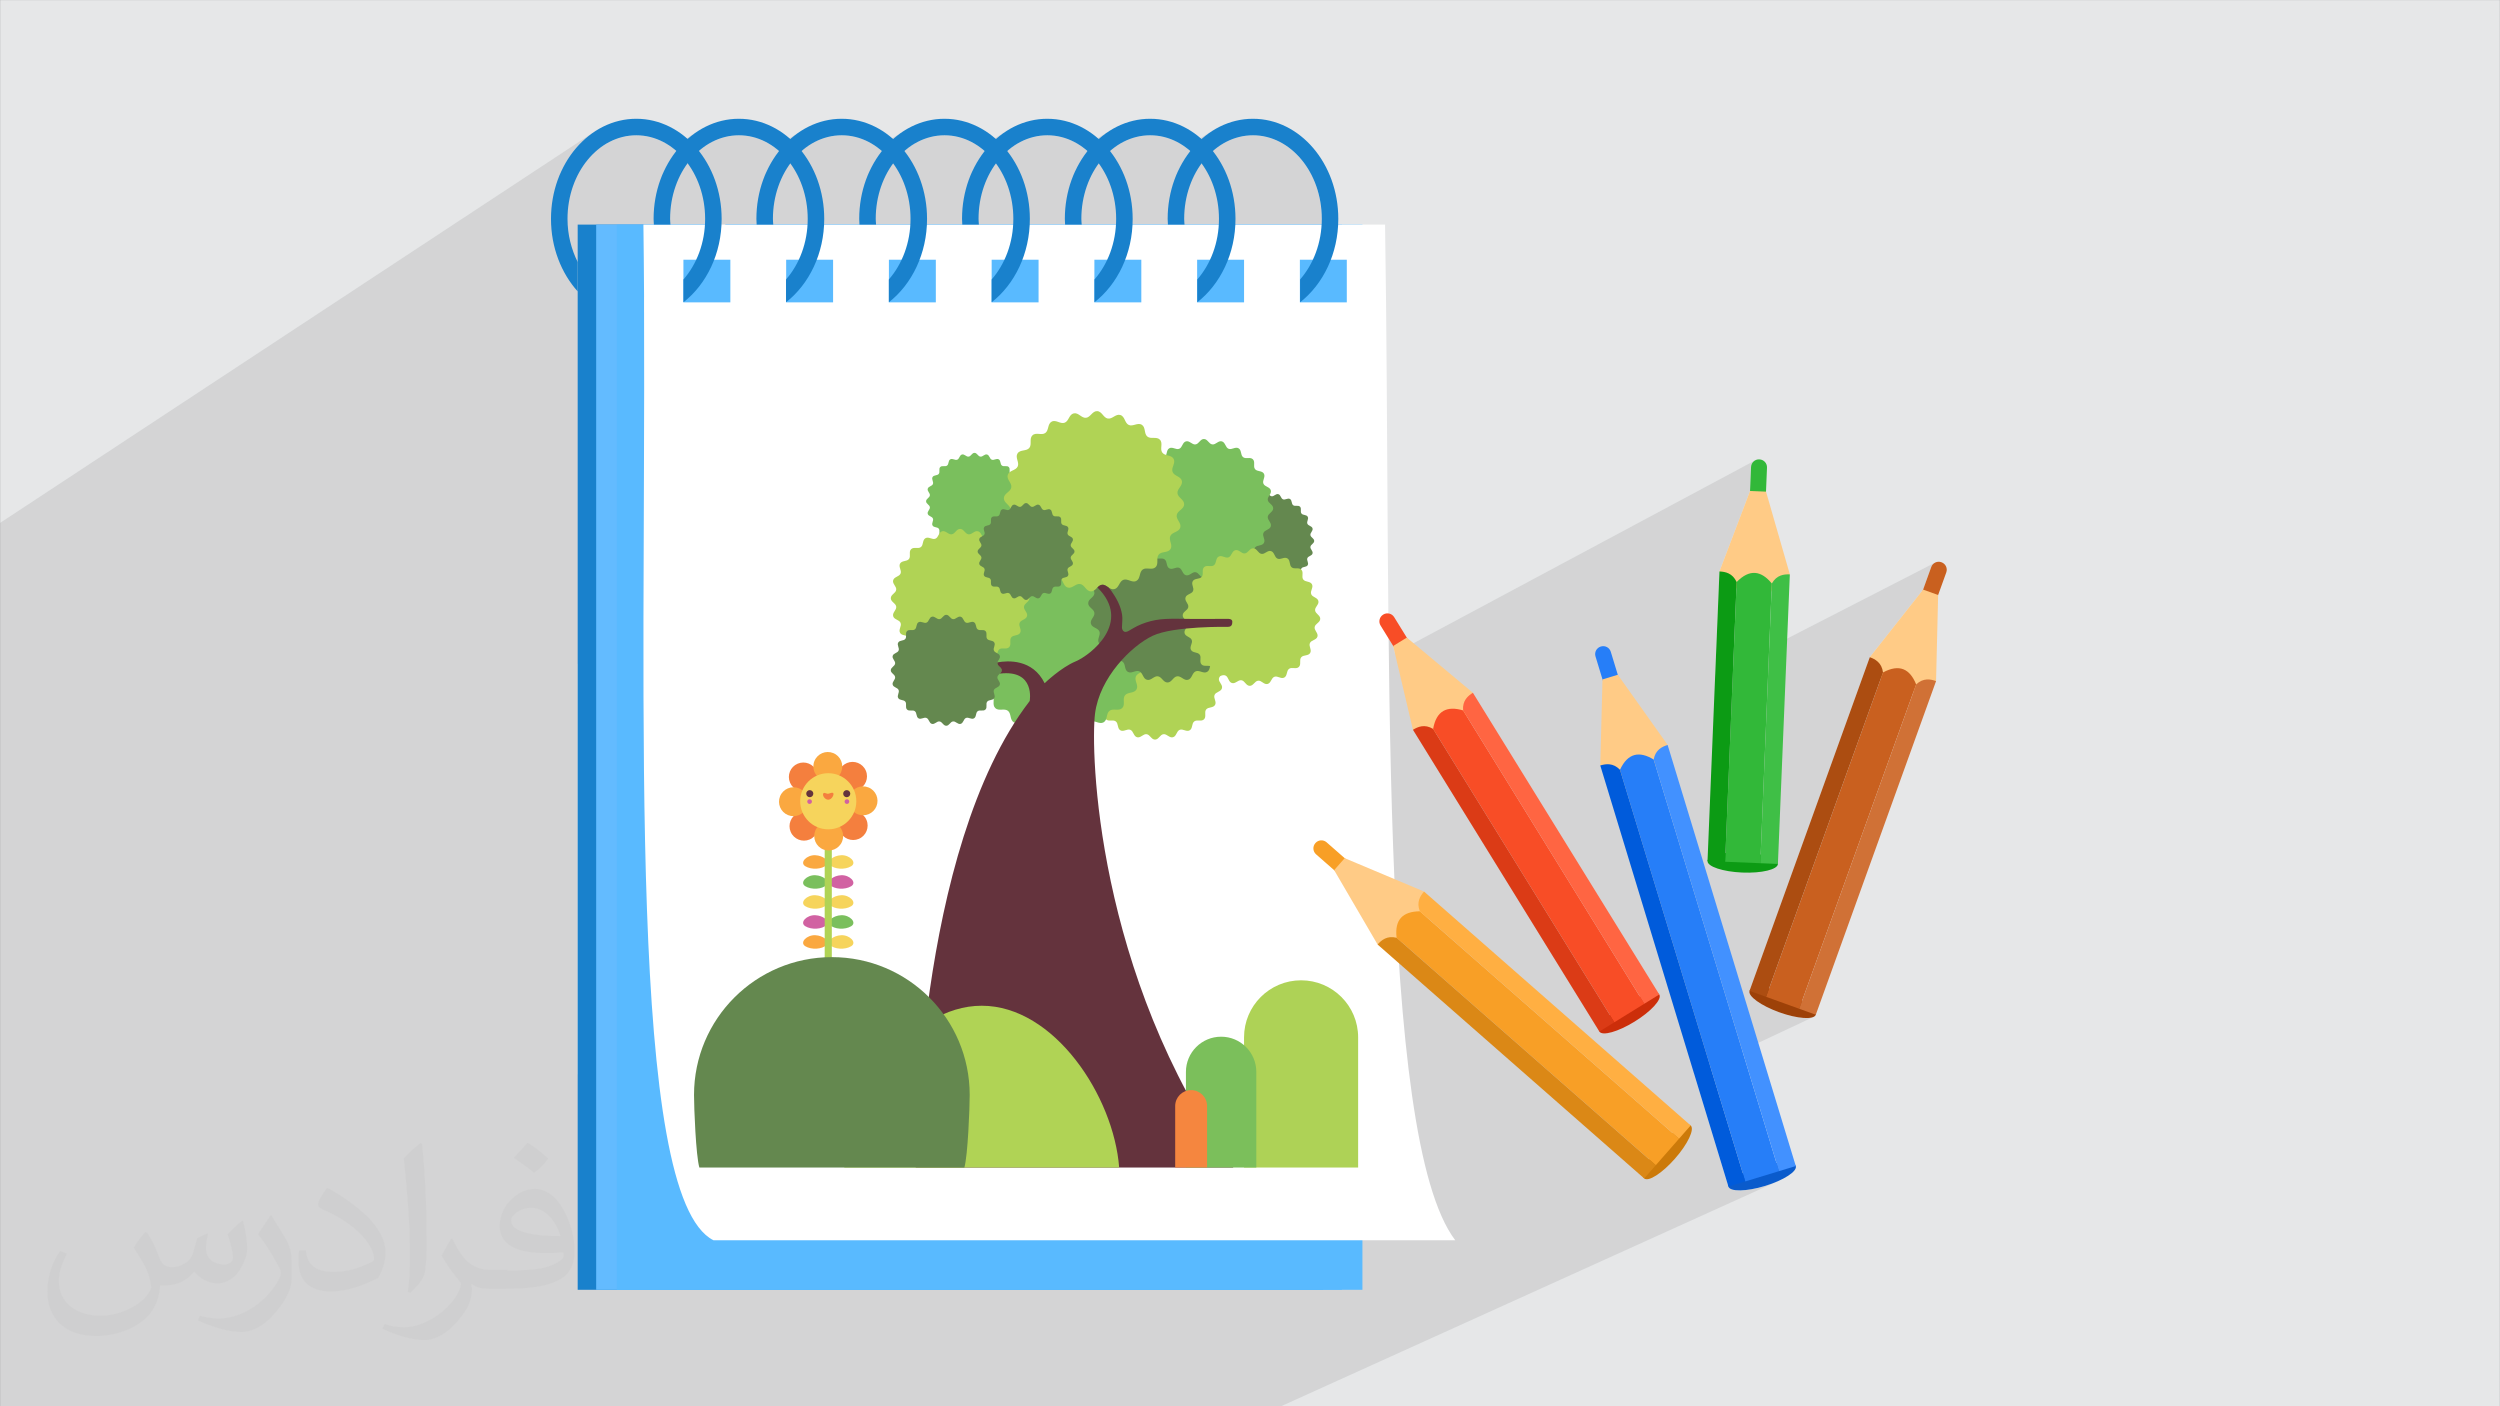 <?xml version="1.0" encoding="UTF-8"?>
<!DOCTYPE svg PUBLIC "-//W3C//DTD SVG 1.1//EN" "http://www.w3.org/Graphics/SVG/1.1/DTD/svg11.dtd">
<!-- Creator: CorelDRAW -->
<svg xmlns="http://www.w3.org/2000/svg" xml:space="preserve" width="3.703in" height="2.083in" version="1.1" style="shape-rendering:geometricPrecision; text-rendering:geometricPrecision; image-rendering:optimizeQuality; fill-rule:evenodd; clip-rule:evenodd"
viewBox="0 0 3703.33 2083.33"
 xmlns:xlink="http://www.w3.org/1999/xlink"
 xmlns:xodm="http://www.corel.com/coreldraw/odm/2003">
 <rect x="0" y="0" width="3703.33" height="2083.33" fill="#333333" stroke="none"/>
 <defs>
  <style type="text/css">
   <![CDATA[
    .fil0 {fill:#E6E7E8}
    .fil7 {fill:#FAA840;fill-rule:nonzero}
    .fil17 {fill:#F5863F;fill-rule:nonzero}
    .fil12 {fill:#F47F3E;fill-rule:nonzero}
    .fil9 {fill:#F6D45C;fill-rule:nonzero}
    .fil10 {fill:#D162A2;fill-rule:nonzero}
    .fil11 {fill:#B0D355;fill-rule:nonzero}
    .fil13 {fill:#64333D;fill-rule:nonzero}
    .fil15 {fill:#AED256;fill-rule:nonzero}
    .fil8 {fill:#7ABF5D;fill-rule:nonzero}
    .fil16 {fill:#7BBF5B;fill-rule:nonzero}
    .fil14 {fill:#64884F;fill-rule:nonzero}
    .fil33 {fill:#005BDB;fill-rule:nonzero}
    .fil30 {fill:#0A5BCC;fill-rule:nonzero}
    .fil18 {fill:#0C9B14;fill-rule:nonzero}
    .fil3 {fill:#1981CC;fill-rule:nonzero}
    .fil31 {fill:#267EF8;fill-rule:nonzero}
    .fil19 {fill:#32B839;fill-rule:nonzero}
    .fil21 {fill:#3FBF46;fill-rule:nonzero}
    .fil32 {fill:#4291FF;fill-rule:nonzero}
    .fil5 {fill:#59BAFF;fill-rule:nonzero}
    .fil4 {fill:#63BBFF;fill-rule:nonzero}
    .fil34 {fill:#9D4108;fill-rule:nonzero}
    .fil37 {fill:#AC4D11;fill-rule:nonzero}
    .fil35 {fill:#C9601F;fill-rule:nonzero}
    .fil26 {fill:#CC2E0A;fill-rule:nonzero}
    .fil22 {fill:#CC7A0A;fill-rule:nonzero}
    .fil36 {fill:#D07136;fill-rule:nonzero}
    .fil29 {fill:#DB3B16;fill-rule:nonzero}
    .fil25 {fill:#DB8816;fill-rule:nonzero}
    .fil27 {fill:#F84D26;fill-rule:nonzero}
    .fil23 {fill:#F89F26;fill-rule:nonzero}
    .fil28 {fill:#FF6542;fill-rule:nonzero}
    .fil24 {fill:#FFAF42;fill-rule:nonzero}
    .fil20 {fill:#FFCB86;fill-rule:nonzero}
    .fil6 {fill:white;fill-rule:nonzero}
    .fil2 {fill:#373435;fill-opacity:0.031}
    .fil1 {fill:#373435;fill-opacity:0.102}
   ]]>
  </style>
 </defs>
 <g id="Layer_x0020_1">
  <polygon class="fil0" points="-0,0.07 3703.33,0.07 3703.33,2083.26 -0,2083.26 "/>
  <polygon class="fil1" points="1398.78,2083.26 1298.41,2083.26 1232.81,2083.26 1211.15,2083.26 1178.33,2083.26 995.81,2083.26 965.96,2083.26 890.32,2083.26 756.2,2083.26 601.33,2083.26 601.31,2083.26 579.29,2083.26 579.23,2083.26 579.17,2083.26 573.22,2083.26 543.55,2083.26 516.96,2083.26 508.5,2083.26 508.49,2083.26 508.43,2083.26 481.45,2083.26 437.59,2083.26 431.95,2083.26 301.24,2083.26 237.76,2083.26 224.93,2083.26 224.92,2083.26 220.58,2083.26 190.86,2083.26 190.83,2083.26 190.77,2083.26 184.77,2083.26 184.76,2083.26 184.69,2083.26 44.22,2083.26 -0,2083.26 -0,2078.85 -0,2073.62 -0,2063.56 -0,2051.35 -0,1489 -0,1481.94 -0,1412.19 -0,1405.04 -0,1373.45 -0,1365.94 -0,1333.44 -0,1326.21 -0,1325.35 -0,1321.48 -0,1312.95 -0,1297.12 -0,1293.74 -0,1290.61 -0,1288.57 -0,1286.13 -0,1252.72 -0,1245.86 -0,1245.4 -0,1241.43 -0,1233 -0,1216.67 -0,1212 -0,1210.19 -0,1208.24 -0,1204.3 -0,1169.93 -0,1164.37 -0,1162.51 -0,1159.38 -0,1151.03 -0,1134.18 -0,1128.17 -0,1127.74 -0,1125.87 -0,1120.35 -0,1084.99 -0,1080.8 -0,1077.48 -0,1075.21 -0,1066.98 -0,1049.57 -0,1043.17 -0,1042.13 -0,1041.4 -0,1034.21 -0,998.02 -0,995.08 -0,990.41 -0,988.86 -0,980.74 -0,978.45 -0,962.76 -0,956.4 -0,954.73 -0,953.83 -0,945.81 -0,938.19 -0,907.12 -0,900.14 -0,892.24 -0,886.91 -0,873.6 -0,867.31 -0,865.79 -0,855.22 -0,817.03 -0,801.55 -0,774.65 882.33,193.87 877.04,197.45 871.91,201.31 866.95,205.45 862.18,209.85 857.59,214.52 853.19,219.43 849,224.59 845.03,229.97 841.27,235.57 837.74,241.39 834.45,247.41 831.41,253.61 829.69,257.54 893.99,215.38 902.9,210.15 912.26,205.98 922.02,202.93 932.13,201.05 942.53,200.41 946.65,200.5 950.74,200.8 954.77,201.3 958.76,201.98 962.7,202.84 966.59,203.89 970.42,205.12 974.19,206.52 977.89,208.09 981.53,209.83 985.1,211.74 988.6,213.8 992.02,216.02 995.37,218.39 995.94,218.83 1035.32,193.25 1030.95,196.11 1026.7,199.16 1022.55,202.4 1018.52,205.82 997.11,219.73 998.63,220.9 1001.81,223.56 997.98,228.63 994.36,233.89 990.94,239.35 987.73,245 984.74,250.82 981.97,256.81 981.96,256.82 1048.45,213.8 1051.94,211.74 1055.52,209.83 1059.16,208.09 1062.86,206.52 1066.63,205.12 1070.46,203.89 1074.35,202.84 1078.28,201.98 1082.28,201.3 1086.31,200.8 1090.39,200.5 1094.52,200.41 1098.65,200.51 1102.75,200.81 1106.8,201.3 1110.81,201.99 1114.76,202.86 1118.66,203.92 1122.5,205.15 1126.29,206.57 1130,208.15 1133.66,209.9 1137.24,211.82 1140.74,213.9 1144.18,216.13 1147.53,218.52 1147.84,218.76 1187.49,193.33 1183.12,196.21 1178.85,199.28 1174.7,202.53 1170.67,205.97 1149.15,219.77 1150.8,221.05 1153.98,223.73 1150.18,228.8 1146.57,234.06 1143.16,239.51 1139.96,245.15 1136.98,250.96 1134.64,256.03 1200.59,213.9 1204.1,211.82 1207.69,209.91 1211.33,208.15 1215.06,206.57 1218.84,205.16 1222.68,203.92 1226.58,202.86 1230.53,201.99 1234.54,201.3 1238.59,200.81 1242.69,200.51 1246.83,200.41 1250.96,200.51 1255.06,200.81 1259.11,201.3 1263.12,201.99 1267.07,202.86 1270.97,203.92 1274.81,205.16 1278.6,206.57 1282.31,208.15 1285.97,209.91 1289.55,211.83 1293.06,213.9 1296.49,216.14 1299.84,218.52 1299.92,218.58 1339.81,193.33 1335.43,196.21 1331.17,199.28 1327.02,202.53 1322.98,205.97 1301.33,219.68 1303.11,221.06 1306.3,223.74 1302.49,228.8 1298.88,234.06 1295.47,239.51 1292.27,245.15 1289.29,250.96 1287.31,255.26 1352.91,213.9 1356.42,211.82 1360,209.9 1363.65,208.15 1367.37,206.57 1371.15,205.15 1374.99,203.92 1378.89,202.86 1382.84,201.99 1386.85,201.3 1390.9,200.81 1395,200.51 1399.13,200.41 1403.27,200.51 1407.37,200.81 1411.42,201.3 1415.43,201.99 1419.38,202.86 1423.28,203.92 1427.12,205.16 1430.91,206.57 1434.62,208.15 1438.28,209.91 1441.86,211.83 1445.37,213.9 1448.8,216.14 1451.99,218.41 1492.12,193.33 1487.74,196.21 1483.48,199.28 1479.33,202.53 1475.3,205.97 1453.52,219.58 1455.42,221.06 1458.61,223.74 1454.8,228.8 1451.19,234.06 1447.78,239.51 1444.58,245.15 1441.6,250.96 1439.96,254.52 1505.22,213.89 1508.73,211.82 1512.31,209.9 1515.96,208.15 1519.68,206.56 1523.46,205.15 1527.3,203.92 1531.2,202.86 1535.16,201.99 1539.16,201.3 1543.21,200.81 1547.31,200.51 1551.45,200.41 1555.59,200.51 1559.69,200.81 1563.74,201.3 1567.74,201.99 1571.7,202.86 1575.59,203.92 1579.44,205.15 1583.22,206.57 1586.94,208.15 1590.59,209.91 1594.17,211.82 1597.68,213.9 1601.11,216.13 1604.07,218.24 1644.43,193.33 1640.06,196.21 1635.79,199.28 1631.64,202.53 1627.61,205.97 1605.71,219.48 1607.73,221.05 1610.92,223.73 1607.11,228.8 1603.5,234.06 1600.09,239.51 1596.89,245.15 1593.91,250.96 1592.59,253.82 1657.53,213.89 1661.04,211.82 1664.62,209.9 1668.27,208.15 1671.99,206.56 1675.78,205.15 1679.62,203.92 1683.52,202.86 1687.47,201.99 1691.48,201.3 1695.53,200.81 1699.63,200.51 1703.76,200.41 1707.9,200.51 1712,200.81 1716.05,201.3 1720.06,201.99 1724.01,202.86 1727.91,203.92 1731.75,205.15 1735.53,206.57 1739.25,208.15 1742.9,209.9 1746.48,211.82 1749.99,213.9 1753.43,216.13 1756.16,218.07 1796.74,193.34 1792.37,196.21 1788.1,199.28 1783.95,202.53 1779.92,205.97 1757.9,219.39 1760.05,221.05 1763.23,223.73 1759.43,228.8 1755.81,234.06 1752.41,239.51 1749.21,245.15 1746.23,250.96 1745.22,253.14 1809.84,213.9 1813.35,211.82 1816.93,209.9 1820.58,208.15 1824.3,206.57 1828.08,205.15 1831.93,203.92 1835.82,202.86 1839.78,201.99 1843.78,201.3 1847.83,200.81 1851.93,200.51 1856.07,200.41 1866.48,201.05 1876.59,202.93 1886.35,205.98 1895.71,210.15 1904.62,215.38 1913.02,221.59 1920.87,228.72 1928.11,236.72 1934.69,245.52 1940.57,255.06 1945.68,265.27 1949.98,276.09 1953.41,287.47 1955.92,299.33 1957.47,311.61 1958,324.25 1957.99,325.32 1957.98,326.39 1957.96,327.46 1957.93,328.53 1957.9,329.59 1957.86,330.65 1957.81,331.71 1957.75,332.77 855.69,983.64 855.69,1591.55 2057.02,946.02 2063.79,956.97 2066.3,967.65 2599.5,682.26 2597.7,683.62 2596.2,685.3 2595.04,687.24 2594.27,689.41 2593.94,691.76 2592.46,727.35 2547.13,846.54 2547.16,846.57 2547.13,846.59 2540.77,1000.74 2866.94,833.3 2865.01,834.45 2863.32,835.96 2861.93,837.8 2860.91,839.93 2848.82,873.46 2769.86,973.56 2769.89,973.63 2769.83,973.66 2591.68,1467.89 2591.42,1469.41 2591.66,1471.08 2592.38,1472.86 2593.57,1474.75 2595.19,1476.72 2597.23,1478.77 2599.67,1480.87 2602.48,1483.01 2605.63,1485.17 2609.12,1487.34 2612.91,1489.51 2616.99,1491.65 2621.33,1493.74 2625.91,1495.78 2630.7,1497.76 2635.7,1499.64 2640.74,1501.37 2645.69,1502.92 2650.52,1504.26 2655.2,1505.42 2659.71,1506.37 2664.01,1507.13 2668.08,1507.68 2671.89,1508.03 2675.42,1508.17 2678.64,1508.11 2681.51,1507.84 2684.02,1507.35 2686.14,1506.66 2509.24,1589.71 2560.4,1757.82 2561.11,1759.2 2562.3,1760.39 2563.94,1761.39 2566.02,1762.19 2568.5,1762.8 2571.36,1763.21 2574.57,1763.43 2578.1,1763.47 2581.93,1763.31 2586.02,1762.96 2590.35,1762.42 2594.9,1761.69 2599.63,1760.78 2604.52,1759.67 2609.55,1758.37 2614.67,1756.89 2619.76,1755.26 2624.65,1753.54 2629.32,1751.73 2633.76,1749.85 1897.67,2083.26 1894.32,2083.26 1844.94,2083.26 1711.22,2083.26 1702.19,2083.26 1645.02,2083.26 1624.65,2083.26 1615.58,2083.26 1588.75,2083.26 1492.9,2083.26 1458.04,2083.26 "/>
  <path class="fil2" d="M218.02 1826.24c7,11 12,21 16,32 3,7 5,19 21,19 5,0 11,-1 17,-5 7,-3 12,-9 14,-17l6 -21 15 -7 1 1c-2,8 -3,16 -3,21 0,18 15,24 27,24 7,0 13,-4 13,-10 0,-8 -4,-23 -8,-35 7,-7 14,-14 22,-20l1 1c4,15 6,30 6,40 0,10 -4,20 -8,27 -7,14 -20,25 -36,25 -12,0 -25,-6 -34,-17l-1 0c-9,11 -22,20 -43,20l-7 0c-1,14 -4,24 -9,33 -13,25 -50,42 -85.01,42 -49,0 -73.01,-28 -73.01,-66 0,-23 8,-45 19,-60l10 4c-7,14 -12,27 -12,40 0,35 29,52 62,52 31,0 68.01,-19 75.01,-42 -3,-25 -12,-36 -26,-59 4,-7 10,-15 17,-23l1 0 0 0 2 1 0 0 0 0 0 0 0 0 0 0 0 0 0 0 0.02 -0.01 -0.01 0.01 0 0 0 0 0 0 0 0zm564.05 -133.01c10,6 20,14 30,23 -6,8 -12,15 -21,21 -10,-8 -20,-15 -30,-22 7,-8 14,-15 20,-22l0 0 1 0 0 0 0 0 0 0 0 0 0 0 0 0 0 0zm5 96.01c-17,0 -30,11 -30,19 0,17 33,23 73.01,23 -5,-20 -22,-42 -43,-42l0 0 -0.01 0zm-37 93.01c22,0 41,-1 55,-4 16,-4 30,-12 30,-18 0,-2 0,-3 -1,-5 -9,1 -19,1 -29,1 -29,0 -52,-7 -61,-23 -2,-5 -4,-10 -4,-16 0,-16 7,-32 19,-42 10,-9 21,-14 33,-14 20,0 37,16 48,42 6,14 11,30 11,51 0,14 -4,25 -12,34 -16,15 -45,21 -90.01,21l-20 0 0 0 -5 0c-11,0 -19,-2 -25,-7l-1 0c0,3 1,5 1,7 0,10 -3,23 -10,33 -20,30 -42,43 -60,43 -19,0 -42,-7 -63,-17l4 -7c7,3 16,5 29,5 34,0 78.01,-33 84.01,-64 -1,-3 -4,-6 -7,-10 -10,-12 -16,-22 -22,-32 5,-10 10,-18 14,-25l2 0c14,29 28,46 57,46l5 0 0 0 21 0 0 0 -3 1 0 0 0 0 0 0 0 0 0 0 0 0 0 0zm-146.01 31c2,-14 3,-29 3,-43l0 -21c0,-39 -5,-96.01 -9,-133.01 7,-8 17,-17 25,-23l2 1c5,47 7,101.01 7,151.01 0,13 -1,26 -2,35 -1,12 -8,21 -22,35l-3 -1 0 0 -1 -1 0 0 0 0 0 0 0 0 0 0 0 0 0 0zm-151.02 -62.01c1,18 10,33 41,33 20,0 36,-5 55,-14 3,-1 5,-3 5,-5 0,-12 -9,-27 -24,-41 -14,-13 -34,-25 -51,-32 -6,-3 -8,-5 -8,-8 0,-5 7,-16 13,-24l2 0c20,11 43,27 60,44 15,16 25,33 25,51 0,13 -4,26 -11,38 -22,11 -46,20 -70.01,20 -29,0 -48,-14 -48,-45 0,-3 0,-9 1,-16l10 0 0 0 0 -1 0 0 0 0 0 0 0 0 0 0 0 0 0 0 0 0 0.01 0zm-52 -52l18 29c7,11 13,22 13,41l0 24c0,19 -12,39 -32,60 -15,14 -29,20 -42,20 -19,0 -40,-6 -65,-17l3 -7c8,2 17,4 28,4 36,0 72.01,-26 89.01,-58 2,-4 3,-7 3,-9 0,-4 -2,-8 -4,-11 -9,-17 -19,-33 -30,-47 6,-9 12,-18 18,-27l1 0 0 -2 0 0 0 0 0 0 0 0 0 0 0 0 0 0 0 0 -0.01 0z"/>
  <g id="_2387508997072">
   <g>
    <g>
     <path class="fil3" d="M1960.24 332.77l0 1577.95 -1104.56 0 0 -1577.95 194.49 0c-1.96,54.31 -43.31,98.83 -96.15,106.17l0 24.46c66.55,-7.33 118.41,-62.62 120.62,-130.64l885.6 0z"/>
     <path class="fil4" d="M1987.89 332.77l0 1577.95 -1104.81 0 0 -1577.95 167.09 0c-1.96,54.31 -43.31,98.83 -96.15,106.17l0 24.46c66.55,-7.33 118.41,-62.62 120.62,-130.64l913.25 0z"/>
     <path class="fil5" d="M2018.23 332.77l0 1577.95 -1104.56 0 0 -1577.95 136.51 0c-1.96,54.31 -43.31,98.83 -96.15,106.17l0 24.46c66.55,-7.33 118.41,-62.62 120.62,-130.64l943.59 0z"/>
     <path class="fil6" d="M2051.74 332.77l-1098.7 0c0.49,34.74 0.73,70.22 0.98,106.17l0 24.46c2.45,591.55 -25.19,1309.57 102.75,1373.93l1098.94 0c-116.46,-153.88 -94.19,-896.87 -103.97,-1504.56z"/>
     <polygon class="fil5" points="1012.31,447.94 1081.84,447.94 1081.84,384.76 1012.31,384.76 "/>
     <polygon class="fil5" points="1164.52,447.94 1234.04,447.94 1234.04,384.76 1164.52,384.76 "/>
     <polygon class="fil5" points="1316.72,447.94 1386.24,447.94 1386.24,384.76 1316.72,384.76 "/>
     <polygon class="fil5" points="1468.94,447.94 1538.44,447.94 1538.44,384.76 1468.94,384.76 "/>
     <polygon class="fil5" points="1621.14,447.94 1690.66,447.94 1690.66,384.76 1621.14,384.76 "/>
     <polygon class="fil5" points="1773.35,447.94 1842.87,447.94 1842.87,384.76 1773.35,384.76 "/>
     <polygon class="fil5" points="1925.56,447.94 1995.07,447.94 1995.07,384.76 1925.56,384.76 "/>
     <path class="fil3" d="M1068.93 324.26c0,-81.79 -56.7,-148.31 -126.39,-148.31 -69.69,0 -126.41,66.52 -126.41,148.31 0,42.3 15.26,80.43 39.56,107.47l0 -43.52c-9.37,-18.74 -15.09,-40.46 -15.09,-63.94 0,-68.29 45.74,-123.85 101.94,-123.85 56.2,0 101.93,55.56 101.93,123.85 0,35.42 -12.46,67.2 -32.15,89.81l0 33.74c34.08,-26.59 56.61,-72.03 56.61,-123.54z"/>
     <path class="fil3" d="M1094.52 175.95c-69.69,0 -126.39,66.52 -126.39,148.31 0,2.89 0.24,5.67 0.38,8.51l24.59 0c-0.16,-2.83 -0.51,-5.62 -0.51,-8.51 0,-68.29 45.73,-123.85 101.93,-123.85 56.2,0 101.93,55.56 101.93,123.85 0,35.42 -12.46,67.2 -32.14,89.81l0 33.74c34.07,-26.59 56.61,-72.03 56.61,-123.54 0,-81.79 -56.7,-148.31 -126.39,-148.31z"/>
     <path class="fil3" d="M1246.82 175.95c-69.68,0 -126.39,66.52 -126.39,148.31 0,2.89 0.24,5.67 0.38,8.51l24.61 0c-0.17,-2.83 -0.52,-5.62 -0.52,-8.51 0,-68.29 45.73,-123.85 101.93,-123.85 56.21,0 101.93,55.56 101.93,123.85 0,35.42 -12.46,67.2 -32.14,89.81l0 33.74c34.07,-26.59 56.61,-72.03 56.61,-123.54 0,-81.79 -56.7,-148.31 -126.39,-148.31z"/>
     <path class="fil3" d="M1399.13 175.95c-69.68,0 -126.39,66.52 -126.39,148.31 0,2.89 0.24,5.67 0.38,8.51l24.6 0c-0.17,-2.83 -0.52,-5.62 -0.52,-8.51 0,-68.29 45.73,-123.85 101.93,-123.85 56.2,0 101.94,55.56 101.94,123.85 0,35.42 -12.46,67.2 -32.16,89.81l0 33.74c34.08,-26.59 56.62,-72.03 56.62,-123.54 0,-81.79 -56.71,-148.31 -126.41,-148.31z"/>
     <path class="fil3" d="M1551.45 175.95c-69.69,0 -126.39,66.52 -126.39,148.31 0,2.89 0.24,5.67 0.38,8.51l24.59 0c-0.17,-2.83 -0.51,-5.62 -0.51,-8.51 0,-68.29 45.72,-123.85 101.93,-123.85 56.2,0 101.93,55.56 101.93,123.85 0,35.42 -12.46,67.2 -32.15,89.81l0 33.74c34.08,-26.59 56.61,-72.03 56.61,-123.54 0,-81.79 -56.7,-148.31 -126.4,-148.31z"/>
     <path class="fil3" d="M1703.76 175.95c-69.7,0 -126.4,66.52 -126.4,148.31 0,2.89 0.25,5.67 0.38,8.51l24.6 0c-0.17,-2.83 -0.52,-5.62 -0.52,-8.51 0,-68.29 45.73,-123.85 101.94,-123.85 56.2,0 101.93,55.56 101.93,123.85 0,35.42 -12.46,67.2 -32.14,89.81l0 33.74c34.07,-26.59 56.61,-72.03 56.61,-123.54 0,-81.79 -56.71,-148.31 -126.39,-148.31z"/>
     <path class="fil3" d="M1856.07 175.95c-69.69,0 -126.39,66.52 -126.39,148.31 0,2.89 0.24,5.67 0.38,8.51l24.59 0c-0.16,-2.83 -0.5,-5.62 -0.5,-8.51 0,-68.29 45.72,-123.85 101.93,-123.85 56.2,0 101.93,55.56 101.93,123.85 0,35.42 -12.46,67.2 -32.15,89.81l0 33.74c34.08,-26.59 56.61,-72.03 56.61,-123.54 0,-81.79 -56.7,-148.31 -126.39,-148.31z"/>
    </g>
    <g>
     <path class="fil7" d="M1225.63 1275.35c0,0 -5.57,-7.83 -18.02,-8.41 -12.45,-0.56 -23.78,10.75 -14.72,16.33 9.06,5.56 25,4.8 32.08,-2.27l0.66 -5.65z"/>
     <path class="fil8" d="M1225.63 1304.96c0,0 -5.57,-7.83 -18.02,-8.39 -12.45,-0.56 -23.78,10.76 -14.72,16.32 9.06,5.56 25,4.81 32.08,-2.27l0.66 -5.67z"/>
     <path class="fil9" d="M1225.63 1334.59c0,0 -5.57,-7.83 -18.02,-8.39 -12.45,-0.56 -23.78,10.75 -14.72,16.33 9.06,5.56 25,4.8 32.08,-2.27l0.66 -5.66z"/>
     <path class="fil10" d="M1225.63 1364.21c0,0 -5.57,-7.83 -18.02,-8.39 -12.45,-0.56 -23.78,10.75 -14.72,16.32 9.06,5.56 25,4.81 32.08,-2.27l0.66 -5.67z"/>
     <path class="fil7" d="M1225.63 1393.84c0,0 -5.57,-7.83 -18.02,-8.39 -12.45,-0.57 -23.78,10.75 -14.72,16.33 9.06,5.56 25,4.8 32.08,-2.27l0.66 -5.66z"/>
     <path class="fil9" d="M1228.12 1275.35c0,0 5.57,-7.83 18.02,-8.41 12.45,-0.56 23.78,10.75 14.72,16.33 -9.06,5.56 -25,4.8 -32.08,-2.27l-0.66 -5.65z"/>
     <path class="fil10" d="M1228.12 1304.96c0,0 5.57,-7.83 18.02,-8.39 12.45,-0.56 23.78,10.76 14.72,16.32 -9.06,5.56 -25,4.81 -32.08,-2.27l-0.66 -5.67z"/>
     <path class="fil9" d="M1228.12 1334.59c0,0 5.57,-7.83 18.02,-8.39 12.45,-0.56 23.78,10.75 14.72,16.33 -9.06,5.56 -25,4.8 -32.08,-2.27l-0.66 -5.66z"/>
     <path class="fil8" d="M1228.12 1364.21c0,0 5.57,-7.83 18.02,-8.39 12.45,-0.56 23.78,10.75 14.72,16.32 -9.06,5.56 -25,4.81 -32.08,-2.27l-0.66 -5.67z"/>
     <path class="fil9" d="M1228.12 1393.84c0,0 5.57,-7.83 18.02,-8.39 12.45,-0.57 23.78,10.75 14.72,16.33 -9.06,5.56 -25,4.8 -32.08,-2.27l-0.66 -5.66z"/>
     <polygon class="fil11" points="1221.59,1425.1 1232.16,1425.1 1232.16,1237.44 1221.59,1237.44 "/>
     <path class="fil12" d="M1209.66 1142.67c4.63,10.89 -0.44,23.46 -11.33,28.08 -10.89,4.63 -23.46,-0.44 -28.09,-11.33 -4.63,-10.88 0.44,-23.46 11.33,-28.09 10.88,-4.62 23.46,0.45 28.09,11.33z"/>
     <path class="fil12" d="M1283.5 1214.63c4.63,10.89 -0.44,23.46 -11.33,28.09 -10.89,4.62 -23.46,-0.45 -28.09,-11.33 -4.62,-10.88 0.45,-23.46 11.33,-28.08 10.89,-4.63 23.46,0.45 28.09,11.33z"/>
     <path class="fil12" d="M1182.52 1204.24c10.89,-4.63 23.46,0.44 28.09,11.33 4.63,10.89 -0.44,23.46 -11.33,28.09 -10.88,4.62 -23.46,-0.45 -28.08,-11.34 -4.63,-10.87 0.45,-23.46 11.33,-28.08z"/>
     <path class="fil12" d="M1254.48 1130.39c10.88,-4.62 23.46,0.45 28.09,11.34 4.63,10.89 -0.44,23.45 -11.33,28.08 -10.88,4.63 -23.46,-0.44 -28.09,-11.33 -4.63,-10.89 0.45,-23.46 11.33,-28.09z"/>
     <path class="fil7" d="M1183.34 1167.82c10.97,4.43 16.28,16.91 11.85,27.88 -4.43,10.97 -16.91,16.28 -27.87,11.85 -10.96,-4.43 -16.28,-16.9 -11.85,-27.87 4.43,-10.98 16.91,-16.28 27.87,-11.86z"/>
     <path class="fil7" d="M1286.44 1166.51c10.97,4.41 16.28,16.9 11.85,27.87 -4.42,10.97 -16.9,16.27 -27.87,11.85 -10.96,-4.43 -16.28,-16.91 -11.85,-27.87 4.42,-10.98 16.91,-16.28 27.87,-11.85z"/>
     <path class="fil7" d="M1207.68 1230.56c4.43,-10.96 16.91,-16.27 27.87,-11.85 10.97,4.43 16.27,16.9 11.85,27.87 -4.43,10.97 -16.91,16.28 -27.87,11.86 -10.97,-4.43 -16.28,-16.92 -11.85,-27.88z"/>
     <path class="fil7" d="M1206.35 1127.46c4.43,-10.97 16.91,-16.28 27.87,-11.85 10.97,4.41 16.28,16.9 11.85,27.87 -4.43,10.97 -16.9,16.28 -27.87,11.85 -10.97,-4.41 -16.27,-16.91 -11.85,-27.87z"/>
     <path class="fil9" d="M1268.45 1187.02c0,22.96 -18.61,41.57 -41.57,41.57 -22.96,0 -41.57,-18.61 -41.57,-41.57 0,-22.96 18.61,-41.57 41.57,-41.57 22.96,0 41.57,18.61 41.57,41.57z"/>
     <path class="fil13" d="M1204.76 1175.76c0,2.9 -2.35,5.27 -5.26,5.27 -2.91,0 -5.26,-2.37 -5.26,-5.27 0,-2.9 2.35,-5.25 5.26,-5.25 2.9,0 5.26,2.35 5.26,5.25z"/>
     <path class="fil13" d="M1259.5 1175.76c0,2.9 -2.35,5.27 -5.26,5.27 -2.91,0 -5.26,-2.37 -5.26,-5.27 0,-2.9 2.35,-5.25 5.26,-5.25 2.9,0 5.26,2.35 5.26,5.25z"/>
     <path class="fil10" d="M1202.71 1187.5c0,1.92 -1.56,3.48 -3.48,3.48 -1.92,0 -3.48,-1.56 -3.48,-3.48 0,-1.93 1.56,-3.49 3.48,-3.49 1.92,0 3.48,1.56 3.48,3.49z"/>
     <path class="fil10" d="M1258 1187.5c0,1.92 -1.56,3.48 -3.48,3.48 -1.92,0 -3.48,-1.56 -3.48,-3.48 0,-1.93 1.56,-3.49 3.48,-3.49 1.93,0 3.48,1.56 3.48,3.49z"/>
     <path class="fil12" d="M1223.74 1175.3c0,0 2.33,1.36 5.29,0 2.96,-1.36 6.22,-1.66 5.54,1.91 -0.68,3.57 -4.93,9.53 -10.59,6.82 -5.66,-2.7 -7.26,-11.81 -0.24,-8.73z"/>
     <path class="fil11" d="M1786.69 934.89c-3.16,-4.13 0.78,-10.57 -3.13,-14.48 -3.93,-3.93 -10.37,0.03 -14.5,-3.14 -4.12,-3.16 -1.97,-10.41 -6.77,-13.17 -4.81,-2.77 -10,2.71 -14.8,0.72 -4.81,-1.99 -4.61,-9.54 -9.96,-10.98 -5.35,-1.43 -8.95,5.21 -14.11,4.53 -5.17,-0.68 -6.92,-8.03 -12.46,-8.03 -5.55,0 -7.31,7.35 -12.46,8.03 -5.15,0.68 -8.76,-5.96 -14.11,-4.53 -5.35,1.43 -5.15,8.98 -9.96,10.97 -4.8,1.99 -10.01,-3.49 -14.8,-0.72 -4.8,2.77 -2.65,10.01 -6.78,13.18 -4.13,3.17 -10.57,-0.79 -14.49,3.14 -3.91,3.91 0.03,10.36 -3.14,14.48 -3.16,4.13 -10.41,1.98 -13.18,6.77 -2.77,4.8 2.71,10 0.73,14.8 -2,4.8 -9.55,4.61 -10.98,9.96 -1.44,5.35 5.2,8.95 4.53,14.11 -0.67,5.17 -8.02,6.92 -8.02,12.46 0,5.54 7.34,7.3 8.02,12.45 0.68,5.16 -5.97,8.76 -4.53,14.12 1.43,5.36 8.98,5.15 10.97,9.96 1.99,4.8 -3.48,10.01 -0.72,14.8 2.77,4.8 10.01,2.65 13.18,6.77 3.17,4.13 -0.78,10.57 3.14,14.5 3.92,3.91 10.36,-0.03 14.49,3.14 4.13,3.16 1.98,10.4 6.78,13.18 4.8,2.77 10,-2.72 14.8,-0.72 4.8,1.99 4.61,9.55 9.96,10.98 5.35,1.43 8.96,-5.2 14.11,-4.53 5.17,0.67 6.92,8.02 12.46,8.02 5.54,0 7.3,-7.35 12.46,-8.02 5.15,-0.67 8.75,5.97 14.11,4.53 5.36,-1.43 5.15,-8.98 9.96,-10.98 4.8,-2 9.99,3.5 14.8,0.72 4.8,-2.78 2.65,-10.02 6.78,-13.19 4.12,-3.16 10.56,0.78 14.48,-3.13 3.91,-3.93 -0.04,-10.37 3.13,-14.49 3.17,-4.13 10.42,-1.98 13.18,-6.78 2.77,-4.8 -2.71,-10 -0.72,-14.8 2,-4.8 9.54,-4.61 10.98,-9.96 1.43,-5.35 -5.2,-8.96 -4.52,-14.11 0.67,-5.16 8.02,-6.92 8.02,-12.46 0,-5.53 -7.35,-7.3 -8.02,-12.46 -0.69,-5.15 5.96,-8.76 4.52,-14.11 -1.43,-5.35 -8.98,-5.15 -10.98,-9.96 -1.98,-4.8 3.5,-10 0.72,-14.8 -2.77,-4.81 -10.01,-2.65 -13.18,-6.78z"/>
     <path class="fil8" d="M1509.68 751.32c0.47,-3.6 5.61,-4.83 5.61,-8.71 0,-3.87 -5.14,-5.1 -5.61,-8.7 -0.47,-3.61 4.17,-6.12 3.17,-9.87 -1,-3.73 -6.28,-3.6 -7.68,-6.95 -1.39,-3.36 2.44,-6.99 0.51,-10.35 -1.94,-3.35 -7,-1.85 -9.21,-4.73 -2.21,-2.89 0.55,-7.39 -2.19,-10.13 -2.74,-2.74 -7.24,0.02 -10.12,-2.19 -2.88,-2.21 -1.38,-7.27 -4.73,-9.2 -3.36,-1.94 -6.99,1.89 -10.35,0.5 -3.36,-1.4 -3.22,-6.67 -6.96,-7.67 -3.74,-1 -6.26,3.64 -9.86,3.16 -3.61,-0.47 -4.84,-5.61 -8.71,-5.61 -3.87,0 -5.1,5.13 -8.71,5.61 -3.6,0.48 -6.12,-4.17 -9.86,-3.16 -3.74,1 -3.6,6.28 -6.96,7.67 -3.36,1.39 -6.99,-2.44 -10.35,-0.51 -3.35,1.93 -1.85,7 -4.74,9.21 -2.88,2.22 -7.39,-0.54 -10.12,2.19 -2.74,2.74 0.02,7.24 -2.19,10.12 -2.21,2.89 -7.28,1.39 -9.21,4.74 -1.94,3.35 1.89,6.99 0.51,10.35 -1.39,3.36 -6.67,3.22 -7.67,6.96 -1,3.74 3.63,6.26 3.17,9.86 -0.48,3.61 -5.61,4.83 -5.61,8.7 0,3.88 5.14,5.11 5.61,8.71 0.47,3.61 -4.17,6.13 -3.17,9.87 1,3.74 6.28,3.6 7.67,6.96 1.39,3.36 -2.44,6.99 -0.51,10.34 1.94,3.35 7,1.85 9.21,4.74 2.22,2.89 -0.55,7.39 2.19,10.13 2.74,2.74 7.24,-0.03 10.12,2.19 2.88,2.21 1.38,7.28 4.74,9.21 3.35,1.94 6.98,-1.89 10.35,-0.51 3.36,1.4 3.22,6.68 6.96,7.68 3.74,1 6.26,-3.64 9.86,-3.17 3.61,0.48 4.84,5.61 8.71,5.61 3.87,0 5.1,-5.13 8.71,-5.61 3.6,-0.47 6.12,4.17 9.86,3.17 3.74,-1 3.6,-6.28 6.96,-7.68 3.36,-1.39 6.99,2.44 10.35,0.51 3.35,-1.93 1.85,-7 4.73,-9.21 2.89,-2.22 7.39,0.55 10.12,-2.19 2.74,-2.74 -0.02,-7.24 2.19,-10.13 2.21,-2.89 7.28,-1.38 9.21,-4.74 1.94,-3.35 -1.9,-6.98 -0.51,-10.34 1.4,-3.36 6.67,-3.22 7.68,-6.96 1,-3.75 -3.64,-6.26 -3.17,-9.87z"/>
     <path class="fil14" d="M1941.16 810.07c0.47,-3.6 5.61,-4.83 5.61,-8.71 0,-3.87 -5.13,-5.1 -5.61,-8.71 -0.48,-3.6 4.17,-6.12 3.16,-9.86 -1,-3.74 -6.28,-3.61 -7.67,-6.96 -1.39,-3.35 2.43,-6.99 0.5,-10.34 -1.93,-3.35 -7,-1.85 -9.21,-4.74 -2.22,-2.88 0.55,-7.39 -2.19,-10.13 -2.74,-2.74 -7.25,0.02 -10.13,-2.19 -2.88,-2.21 -1.38,-7.28 -4.73,-9.21 -3.35,-1.94 -6.99,1.89 -10.34,0.5 -3.37,-1.39 -3.22,-6.67 -6.96,-7.67 -3.74,-1 -6.26,3.63 -9.86,3.17 -3.6,-0.48 -4.84,-5.61 -8.71,-5.61 -3.86,0 -5.1,5.13 -8.7,5.61 -3.61,0.47 -6.12,-4.17 -9.86,-3.17 -3.74,1 -3.6,6.28 -6.96,7.67 -3.35,1.39 -6.99,-2.44 -10.34,-0.5 -3.35,1.93 -1.85,7 -4.73,9.21 -2.88,2.21 -7.39,-0.55 -10.13,2.19 -2.74,2.74 0.03,7.23 -2.19,10.12 -2.2,2.89 -7.28,1.39 -9.21,4.74 -1.93,3.35 1.89,6.99 0.5,10.34 -1.39,3.36 -6.67,3.22 -7.67,6.96 -1,3.74 3.64,6.26 3.16,9.86 -0.47,3.61 -5.61,4.83 -5.61,8.71 0,3.87 5.14,5.11 5.61,8.71 0.48,3.6 -4.16,6.13 -3.16,9.86 1,3.74 6.28,3.6 7.67,6.96 1.39,3.36 -2.43,6.99 -0.5,10.34 1.93,3.36 7,1.85 9.21,4.74 2.22,2.89 -0.55,7.39 2.19,10.13 2.74,2.74 7.25,-0.02 10.13,2.19 2.88,2.21 1.38,7.28 4.73,9.21 3.35,1.94 6.99,-1.89 10.34,-0.5 3.37,1.39 3.22,6.67 6.96,7.67 3.74,1 6.26,-3.64 9.86,-3.17 3.6,0.48 4.84,5.61 8.7,5.61 3.87,0 5.11,-5.13 8.71,-5.61 3.61,-0.47 6.12,4.17 9.86,3.17 3.74,-1 3.6,-6.28 6.96,-7.67 3.35,-1.39 6.99,2.44 10.34,0.5 3.35,-1.93 1.85,-7 4.73,-9.21 2.89,-2.21 7.39,0.55 10.13,-2.19 2.73,-2.74 -0.03,-7.24 2.19,-10.13 2.21,-2.88 7.28,-1.38 9.21,-4.74 1.93,-3.35 -1.89,-6.98 -0.5,-10.34 1.39,-3.36 6.66,-3.22 7.67,-6.96 1,-3.74 -3.64,-6.26 -3.16,-9.86z"/>
     <path class="fil8" d="M1584.45 832.25c-6.68,-0.87 -8.97,-10.39 -16.15,-10.39 -7.19,0 -9.46,9.52 -16.15,10.39 -6.68,0.88 -11.36,-7.72 -18.29,-5.86 -6.93,1.85 -6.67,11.63 -12.9,14.22 -6.22,2.58 -12.96,-4.52 -19.18,-0.93 -6.22,3.58 -3.44,12.98 -8.78,17.07 -5.35,4.11 -13.69,-1.01 -18.77,4.06 -5.07,5.08 0.04,13.43 -4.06,18.76 -4.1,5.35 -13.48,2.56 -17.07,8.79 -3.58,6.22 3.52,12.96 0.93,19.19 -2.58,6.22 -12.36,5.96 -14.22,12.89 -1.86,6.94 6.75,11.61 5.86,18.29 -0.88,6.67 -10.4,8.96 -10.4,16.14 -0,7.18 9.52,9.46 10.4,16.14 0.88,6.68 -7.72,11.35 -5.87,18.28 1.86,6.94 11.65,6.69 14.22,12.9 2.58,6.24 -4.52,12.96 -0.93,19.18 3.59,6.23 12.98,3.44 17.07,8.78 4.11,5.35 -1.01,13.7 4.07,18.78 5.07,5.07 13.42,-0.04 18.77,4.06 5.34,4.1 2.56,13.48 8.78,17.07 6.21,3.6 12.95,-3.51 19.17,-0.93 6.23,2.58 5.97,12.37 12.91,14.22 6.93,1.86 11.59,-6.75 18.28,-5.87 6.69,0.88 8.96,10.41 16.15,10.41 7.18,0 9.46,-9.52 16.15,-10.41 6.68,-0.88 11.35,7.73 18.28,5.88 6.94,-1.86 6.68,-11.65 12.9,-14.23 6.22,-2.58 12.97,4.52 19.19,0.93 6.2,-3.59 3.43,-12.96 8.77,-17.07 5.35,-4.1 13.7,1.02 18.78,-4.06 5.07,-5.08 -0.05,-13.44 4.06,-18.78 4.1,-5.33 13.48,-2.55 17.08,-8.78 3.59,-6.22 -3.52,-12.94 -0.94,-19.18 2.57,-6.22 12.37,-5.96 14.23,-12.9 1.85,-6.93 -6.75,-11.59 -5.88,-18.29 0.88,-6.68 10.39,-8.95 10.39,-16.13 0,-7.19 -9.52,-9.47 -10.39,-16.14 -0.88,-6.69 7.73,-11.35 5.87,-18.29 -1.86,-6.93 -11.65,-6.67 -14.22,-12.9 -2.57,-6.22 4.52,-12.96 0.93,-19.18 -3.59,-6.22 -12.97,-3.44 -17.07,-8.79 -4.11,-5.34 1.01,-13.68 -4.06,-18.76 -5.08,-5.07 -13.43,0.04 -18.78,-4.06 -5.35,-4.09 -2.57,-13.49 -8.77,-17.07 -6.21,-3.59 -12.95,3.52 -19.19,0.93 -6.22,-2.58 -5.96,-12.36 -12.9,-14.22 -6.94,-1.87 -11.6,6.74 -18.28,5.86z"/>
     <path class="fil14" d="M1816.1 827.12c-3.62,-4.72 0.9,-12.09 -3.59,-16.58 -4.49,-4.48 -11.86,0.04 -16.58,-3.59 -4.71,-3.62 -2.26,-11.91 -7.75,-15.08 -5.49,-3.17 -11.44,3.09 -16.94,0.82 -5.5,-2.28 -5.27,-10.92 -11.39,-12.56 -6.13,-1.64 -10.26,5.96 -16.15,5.19 -5.9,-0.78 -7.91,-9.18 -14.26,-9.18 -6.34,0 -8.35,8.4 -14.26,9.18 -5.89,0.78 -10.02,-6.82 -16.14,-5.19 -6.13,1.65 -5.89,10.28 -11.39,12.56 -5.5,2.28 -11.45,-4 -16.94,-0.82 -5.49,3.17 -3.04,11.46 -7.76,15.08 -4.72,3.63 -12.09,-0.9 -16.57,3.59 -4.49,4.48 0.03,11.86 -3.59,16.58 -3.62,4.72 -11.91,2.26 -15.09,7.76 -3.16,5.49 3.11,11.44 0.83,16.93 -2.27,5.5 -10.92,5.27 -12.56,11.4 -1.65,6.13 5.95,10.24 5.17,16.14 -0.78,5.91 -9.18,7.92 -9.18,14.26 0,6.34 8.41,8.36 9.18,14.26 0.79,5.91 -6.82,10.02 -5.17,16.15 1.64,6.13 10.28,5.9 12.56,11.39 2.28,5.5 -3.99,11.45 -0.82,16.94 3.17,5.5 11.45,3.04 15.08,7.75 3.62,4.72 -0.9,12.09 3.59,16.58 4.48,4.48 11.85,-0.04 16.57,3.59 4.72,3.62 2.27,11.9 7.76,15.08 5.49,3.17 11.44,-3.11 16.94,-0.83 5.5,2.28 5.27,10.92 11.39,12.56 6.12,1.63 10.25,-5.96 16.15,-5.19 5.9,0.78 7.91,9.18 14.26,9.19 6.34,-0.01 8.35,-8.42 14.25,-9.19 5.9,-0.78 10.03,6.83 16.15,5.19 6.12,-1.65 5.89,-10.28 11.39,-12.56 5.5,-2.28 11.45,4 16.94,0.83 5.49,-3.18 3.04,-11.46 7.76,-15.09 4.72,-3.62 12.08,0.9 16.57,-3.59 4.49,-4.48 -0.04,-11.85 3.59,-16.57 3.62,-4.72 11.91,-2.26 15.08,-7.76 3.17,-5.49 -3.09,-11.44 -0.82,-16.94 2.27,-5.49 10.92,-5.27 12.56,-11.39 1.65,-6.13 -5.95,-10.24 -5.18,-16.15 0.77,-5.9 9.19,-7.91 9.19,-14.26 0,-6.33 -8.42,-8.35 -9.19,-14.25 -0.78,-5.91 6.83,-10.03 5.18,-16.15 -1.64,-6.12 -10.28,-5.89 -12.56,-11.4 -2.27,-5.49 4,-11.44 0.83,-16.93 -3.17,-5.5 -11.46,-3.04 -15.08,-7.76z"/>
     <path class="fil8" d="M1859.1 694.91c-3.17,-4.13 0.78,-10.56 -3.14,-14.48 -3.91,-3.93 -10.35,0.03 -14.48,-3.14 -4.12,-3.17 -1.97,-10.41 -6.78,-13.18 -4.8,-2.77 -10,2.71 -14.8,0.72 -4.8,-1.99 -4.61,-9.54 -9.96,-10.98 -5.34,-1.43 -8.94,5.21 -14.11,4.54 -5.16,-0.68 -6.92,-8.03 -12.46,-8.03 -5.54,0 -7.3,7.35 -12.46,8.02 -5.15,0.68 -8.75,-5.96 -14.11,-4.52 -5.35,1.44 -5.15,8.98 -9.96,10.98 -4.8,1.99 -10,-3.49 -14.8,-0.72 -4.8,2.77 -2.65,10.01 -6.78,13.17 -4.12,3.17 -10.56,-0.78 -14.48,3.14 -3.92,3.91 0.04,10.36 -3.13,14.48 -3.17,4.13 -10.41,1.98 -13.18,6.78 -2.77,4.8 2.71,10 0.71,14.8 -1.98,4.8 -9.54,4.61 -10.98,9.96 -1.43,5.35 5.21,8.96 4.53,14.11 -0.67,5.16 -8.02,6.91 -8.02,12.46 0,5.54 7.35,7.3 8.02,12.46 0.69,5.16 -5.96,8.76 -4.53,14.11 1.44,5.35 8.98,5.15 10.98,9.96 2,4.8 -3.48,10 -0.71,14.8 2.77,4.8 10.01,2.65 13.18,6.78 3.17,4.13 -0.79,10.57 3.13,14.49 3.92,3.92 10.36,-0.03 14.49,3.13 4.12,3.16 1.97,10.41 6.77,13.18 4.81,2.77 10,-2.72 14.8,-0.72 4.81,1.99 4.61,9.54 9.96,10.98 5.36,1.43 8.96,-5.21 14.12,-4.53 5.15,0.68 6.91,8.02 12.45,8.03 5.54,-0.01 7.31,-7.35 12.46,-8.03 5.17,-0.68 8.76,5.96 14.12,4.53 5.35,-1.44 5.14,-8.99 9.94,-10.98 4.81,-1.99 10.01,3.5 14.81,0.72 4.8,-2.77 2.65,-10.01 6.77,-13.18 4.13,-3.17 10.57,0.78 14.48,-3.13 3.92,-3.92 -0.03,-10.36 3.14,-14.49 3.16,-4.13 10.4,-1.98 13.17,-6.78 2.77,-4.8 -2.71,-9.99 -0.72,-14.8 1.98,-4.81 9.54,-4.61 10.97,-9.96 1.44,-5.35 -5.2,-8.95 -4.53,-14.11 0.69,-5.16 8.03,-6.92 8.04,-12.46 0,-5.54 -7.35,-7.3 -8.04,-12.46 -0.67,-5.16 5.96,-8.76 4.53,-14.11 -1.43,-5.35 -8.99,-5.15 -10.98,-9.96 -1.98,-4.81 3.5,-10 0.72,-14.8 -2.77,-4.81 -10.02,-2.66 -13.17,-6.78z"/>
     <path class="fil11" d="M1497.93 828.09c-3.17,-4.13 0.78,-10.57 -3.13,-14.48 -3.92,-3.93 -10.36,0.03 -14.49,-3.14 -4.12,-3.16 -1.98,-10.41 -6.78,-13.17 -4.8,-2.77 -10,2.71 -14.8,0.72 -4.8,-1.99 -4.61,-9.54 -9.96,-10.98 -5.35,-1.43 -8.95,5.21 -14.11,4.53 -5.16,-0.68 -6.92,-8.03 -12.46,-8.03 -5.54,0 -7.3,7.35 -12.46,8.03 -5.15,0.68 -8.76,-5.96 -14.11,-4.53 -5.35,1.44 -5.15,8.99 -9.96,10.98 -4.81,1.99 -10,-3.49 -14.8,-0.72 -4.8,2.77 -2.65,10.01 -6.78,13.17 -4.12,3.17 -10.56,-0.78 -14.48,3.14 -3.92,3.91 0.03,10.35 -3.14,14.48 -3.17,4.13 -10.41,1.98 -13.18,6.78 -2.77,4.8 2.71,10 0.72,14.8 -1.99,4.81 -9.54,4.61 -10.98,9.96 -1.44,5.35 5.21,8.96 4.52,14.11 -0.67,5.16 -8.02,6.92 -8.02,12.46 0,5.54 7.35,7.31 8.03,12.46 0.68,5.16 -5.96,8.76 -4.53,14.11 1.43,5.35 8.98,5.15 10.97,9.96 2,4.8 -3.48,10 -0.72,14.8 2.77,4.8 10.01,2.65 13.18,6.77 3.17,4.13 -0.78,10.57 3.14,14.49 3.92,3.92 10.36,-0.04 14.48,3.13 4.13,3.17 1.98,10.4 6.78,13.18 4.8,2.77 10,-2.71 14.8,-0.72 4.81,1.99 4.61,9.55 9.96,10.98 5.35,1.43 8.96,-5.22 14.11,-4.53 5.16,0.67 6.92,8.02 12.46,8.02 5.54,0 7.3,-7.35 12.46,-8.02 5.16,-0.69 8.76,5.96 14.11,4.53 5.35,-1.43 5.15,-8.99 9.95,-10.98 4.81,-1.99 10,3.5 14.81,0.72 4.8,-2.78 2.65,-10.01 6.78,-13.19 4.13,-3.17 10.56,0.78 14.48,-3.13 3.92,-3.92 -0.03,-10.35 3.14,-14.48 3.17,-4.13 10.41,-1.98 13.18,-6.78 2.77,-4.8 -2.71,-9.99 -0.72,-14.8 1.99,-4.8 9.54,-4.61 10.98,-9.96 1.43,-5.35 -5.2,-8.95 -4.53,-14.11 0.67,-5.15 8.02,-6.92 8.02,-12.46 0,-5.53 -7.35,-7.3 -8.02,-12.45 -0.69,-5.16 5.96,-8.76 4.53,-14.11 -1.43,-5.35 -8.99,-5.15 -10.98,-9.96 -1.98,-4.8 3.49,-10 0.72,-14.8 -2.77,-4.81 -10.02,-2.65 -13.18,-6.78z"/>
     <path class="fil11" d="M1913.5 840.5c-4.02,-3.26 -1.7,-10.39 -6.39,-13.26 -4.69,-2.88 -9.99,2.43 -14.71,0.32 -4.71,-2.09 -4.32,-9.59 -9.6,-11.15 -5.28,-1.56 -9.02,4.93 -14.12,4.13 -5.1,-0.81 -6.67,-8.15 -12.16,-8.29 -5.51,-0.15 -7.44,7.1 -12.58,7.64 -5.13,0.54 -8.54,-6.15 -13.88,-4.86 -5.36,1.28 -5.36,8.78 -10.17,10.63 -4.82,1.85 -9.84,-3.72 -14.67,-1.1 -4.83,2.63 -2.89,9.87 -7.07,12.91 -4.18,3.04 -10.46,-1.05 -14.45,2.74 -4,3.79 -0.25,10.28 -3.5,14.3 -3.25,4.01 -10.39,1.69 -13.26,6.38 -2.87,4.69 2.43,10 0.33,14.71 -2.09,4.71 -9.59,4.32 -11.15,9.59 -1.57,5.28 4.94,9.02 4.13,14.13 -0.81,5.09 -8.15,6.65 -8.29,12.16 -0.15,5.5 7.09,7.44 7.63,12.57 0.54,5.14 -6.15,8.54 -4.86,13.89 1.28,5.35 8.78,5.35 10.63,10.17 1.85,4.82 -3.73,9.84 -1.11,14.67 2.63,4.84 9.87,2.89 12.91,7.07 3.04,4.18 -1.05,10.48 2.73,14.46 3.78,3.99 10.27,0.24 14.29,3.48 4.02,3.26 1.69,10.39 6.39,13.26 4.69,2.87 10,-2.42 14.71,-0.32 4.71,2.09 4.32,9.59 9.6,11.15 5.28,1.56 9.02,-4.94 14.12,-4.12 5.1,0.8 6.67,8.15 12.17,8.28 5.49,0.14 7.43,-7.09 12.57,-7.64 5.13,-0.54 8.54,6.15 13.89,4.87 5.35,-1.29 5.34,-8.79 10.16,-10.65 4.83,-1.85 9.85,3.73 14.68,1.11 4.83,-2.62 2.89,-9.87 7.07,-12.9 4.18,-3.05 10.46,1.06 14.46,-2.74 3.99,-3.78 0.24,-10.28 3.49,-14.29 3.25,-4.02 10.37,-1.69 13.26,-6.38 2.87,-4.69 -2.43,-10 -0.33,-14.72 2.09,-4.71 9.59,-4.32 11.15,-9.59 1.56,-5.28 -4.94,-9.02 -4.13,-14.13 0.81,-5.1 8.15,-6.66 8.29,-12.16 0.14,-5.5 -7.09,-7.44 -7.63,-12.57 -0.54,-5.14 6.15,-8.55 4.87,-13.89 -1.29,-5.35 -8.8,-5.35 -10.64,-10.17 -1.85,-4.82 3.72,-9.84 1.1,-14.67 -2.61,-4.84 -9.87,-2.89 -12.91,-7.07 -3.03,-4.18 1.06,-10.47 -2.73,-14.46 -3.78,-4 -10.28,-0.24 -14.29,-3.49z"/>
     <path class="fil11" d="M1699.59 646.73c-5.22,-4.3 -2.11,-13.63 -8.22,-17.44 -6.11,-3.83 -13.14,3.06 -19.29,0.26 -6.16,-2.81 -5.56,-12.62 -12.46,-14.73 -6.89,-2.11 -11.88,6.36 -18.56,5.25 -6.68,-1.12 -8.65,-10.76 -15.84,-11.01 -7.21,-0.25 -9.84,9.23 -16.57,9.88 -6.74,0.65 -11.13,-8.16 -18.16,-6.54 -7.03,1.62 -7.11,11.46 -13.45,13.83 -6.33,2.37 -12.85,-4.99 -19.22,-1.6 -6.37,3.39 -3.9,12.9 -9.42,16.83 -5.51,3.93 -13.71,-1.5 -18.98,3.42 -5.28,4.92 -0.43,13.48 -4.74,18.7 -4.31,5.23 -13.63,2.1 -17.45,8.22 -3.82,6.11 3.08,13.13 0.27,19.28 -2.81,6.17 -12.62,5.56 -14.73,12.46 -2.1,6.9 6.37,11.89 5.25,18.56 -1.11,6.68 -10.75,8.64 -11,15.85 -0.25,7.21 9.22,9.83 9.87,16.56 0.65,6.74 -8.15,11.13 -6.53,18.16 1.62,7.03 11.46,7.11 13.83,13.44 2.37,6.35 -5,12.86 -1.61,19.23 3.38,6.37 12.9,3.9 16.83,9.41 3.93,5.51 -1.49,13.72 3.43,18.99 4.92,5.27 13.47,0.43 18.7,4.73 5.22,4.31 2.1,13.64 8.22,17.46 6.12,3.82 13.13,-3.07 19.29,-0.27 6.16,2.8 5.56,12.62 12.45,14.73 6.9,2.11 11.88,-6.37 18.56,-5.25 6.68,1.12 8.64,10.75 15.85,11 7.2,0.25 9.83,-9.22 16.57,-9.88 6.74,-0.65 11.12,8.15 18.15,6.54 7.04,-1.63 7.11,-11.46 13.45,-13.83 6.34,-2.37 12.85,5 19.23,1.61 6.36,-3.39 3.89,-12.91 9.4,-16.85 5.51,-3.93 13.71,1.5 19,-3.42 5.26,-4.92 0.42,-13.48 4.72,-18.71 4.31,-5.22 13.63,-2.1 17.45,-8.21 3.82,-6.11 -3.07,-13.13 -0.27,-19.29 2.81,-6.16 12.63,-5.56 14.73,-12.46 2.11,-6.9 -6.37,-11.88 -5.24,-18.57 1.11,-6.67 10.74,-8.63 11,-15.84 0.26,-7.21 -9.22,-9.83 -9.88,-16.57 -0.65,-6.74 8.15,-11.13 6.54,-18.16 -1.63,-7.02 -11.46,-7.1 -13.83,-13.44 -2.37,-6.34 4.98,-12.86 1.61,-19.22 -3.39,-6.36 -12.91,-3.9 -16.84,-9.41 -3.93,-5.51 1.5,-13.71 -3.43,-18.98 -4.92,-5.28 -13.47,-0.43 -18.7,-4.74z"/>
     <path class="fil14" d="M1586.07 825.71c0.47,-3.61 5.61,-4.84 5.61,-8.71 0,-3.87 -5.13,-5.11 -5.61,-8.71 -0.48,-3.6 4.17,-6.12 3.16,-9.87 -1,-3.74 -6.28,-3.6 -7.67,-6.95 -1.39,-3.36 2.44,-7 0.51,-10.35 -1.94,-3.35 -7,-1.85 -9.22,-4.73 -2.21,-2.89 0.55,-7.39 -2.19,-10.13 -2.74,-2.74 -7.24,0.02 -10.13,-2.19 -2.88,-2.2 -1.38,-7.27 -4.74,-9.2 -3.35,-1.94 -6.99,1.89 -10.34,0.5 -3.36,-1.39 -3.22,-6.67 -6.96,-7.67 -3.74,-1 -6.26,3.64 -9.86,3.17 -3.6,-0.48 -4.83,-5.61 -8.71,-5.61 -3.87,0 -5.11,5.14 -8.7,5.61 -3.61,0.47 -6.12,-4.17 -9.87,-3.17 -3.74,1 -3.6,6.28 -6.96,7.67 -3.36,1.39 -7,-2.44 -10.35,-0.5 -3.35,1.93 -1.85,7 -4.74,9.21 -2.88,2.22 -7.38,-0.54 -10.12,2.19 -2.74,2.74 0.02,7.24 -2.19,10.12 -2.21,2.89 -7.28,1.39 -9.21,4.74 -1.94,3.35 1.89,6.99 0.5,10.35 -1.39,3.36 -6.67,3.22 -7.67,6.96 -1,3.74 3.64,6.26 3.17,9.86 -0.48,3.6 -5.61,4.83 -5.61,8.71 0,3.87 5.14,5.1 5.61,8.71 0.48,3.6 -4.17,6.12 -3.17,9.86 1,3.74 6.28,3.6 7.67,6.96 1.39,3.36 -2.44,6.99 -0.5,10.35 1.93,3.35 7,1.85 9.21,4.74 2.21,2.89 -0.55,7.38 2.19,10.13 2.74,2.74 7.24,-0.03 10.12,2.19 2.88,2.21 1.38,7.27 4.74,9.21 3.35,1.93 6.99,-1.89 10.35,-0.51 3.36,1.39 3.21,6.67 6.96,7.68 3.74,1 6.26,-3.65 9.87,-3.17 3.6,0.48 4.83,5.61 8.7,5.61 3.87,0 5.11,-5.13 8.71,-5.61 3.61,-0.48 6.12,4.17 9.86,3.16 3.74,-1 3.6,-6.28 6.96,-7.67 3.35,-1.39 6.99,2.44 10.34,0.51 3.36,-1.94 1.85,-7 4.74,-9.21 2.89,-2.22 7.39,0.54 10.13,-2.19 2.74,-2.74 -0.02,-7.24 2.19,-10.13 2.21,-2.89 7.28,-1.39 9.22,-4.74 1.93,-3.35 -1.9,-6.99 -0.51,-10.35 1.39,-3.36 6.67,-3.22 7.67,-6.96 1,-3.75 -3.64,-6.26 -3.16,-9.86z"/>
     <path class="fil14" d="M1477.46 1002.97c0.54,-4.13 6.43,-5.54 6.43,-9.98 0,-4.44 -5.88,-5.84 -6.43,-9.98 -0.54,-4.12 4.77,-7.01 3.63,-11.29 -1.15,-4.28 -7.19,-4.13 -8.79,-7.97 -1.59,-3.84 2.8,-8 0.58,-11.85 -2.22,-3.84 -8.02,-2.12 -10.55,-5.42 -2.54,-3.3 0.63,-8.46 -2.51,-11.59 -3.14,-3.14 -8.3,0.02 -11.6,-2.51 -3.3,-2.54 -1.58,-8.33 -5.42,-10.55 -3.84,-2.22 -8,2.17 -11.85,0.57 -3.85,-1.59 -3.69,-7.64 -7.97,-8.78 -4.28,-1.15 -7.17,4.17 -11.29,3.62 -4.13,-0.54 -5.54,-6.43 -9.98,-6.43 -4.43,0 -5.84,5.88 -9.97,6.43 -4.13,0.54 -7.01,-4.78 -11.3,-3.62 -4.28,1.15 -4.12,7.19 -7.97,8.78 -3.84,1.59 -8,-2.79 -11.85,-0.57 -3.84,2.22 -2.12,8.01 -5.42,10.55 -3.31,2.53 -8.46,-0.63 -11.6,2.51 -3.13,3.13 0.03,8.29 -2.51,11.59 -2.53,3.3 -8.33,1.58 -10.55,5.42 -2.22,3.85 2.17,8.01 0.58,11.85 -1.59,3.85 -7.64,3.69 -8.79,7.97 -1.15,4.28 4.17,7.17 3.63,11.29 -0.54,4.13 -6.43,5.54 -6.43,9.98 0,4.44 5.88,5.85 6.43,9.98 0.55,4.13 -4.77,7.01 -3.63,11.3 1.15,4.28 7.2,4.12 8.79,7.96 1.59,3.86 -2.8,8.02 -0.58,11.85 2.22,3.85 8.02,2.13 10.55,5.43 2.54,3.3 -0.63,8.46 2.51,11.59 3.14,3.14 8.29,-0.03 11.6,2.51 3.3,2.54 1.58,8.34 5.42,10.56 3.84,2.21 8,-2.18 11.85,-0.58 3.85,1.59 3.69,7.64 7.97,8.79 4.29,1.13 7.17,-4.17 11.3,-3.63 4.13,0.54 5.54,6.42 9.97,6.42 4.44,0 5.85,-5.88 9.98,-6.42 4.12,-0.54 7.01,4.76 11.29,3.63 4.28,-1.15 4.13,-7.2 7.97,-8.79 3.85,-1.59 8,2.79 11.85,0.57 3.84,-2.21 2.13,-8.02 5.43,-10.55 3.3,-2.54 8.46,0.62 11.59,-2.51 3.13,-3.13 -0.03,-8.29 2.51,-11.59 2.53,-3.3 8.33,-1.58 10.55,-5.43 2.22,-3.83 -2.18,-7.99 -0.58,-11.85 1.59,-3.84 7.63,-3.68 8.79,-7.96 1.15,-4.3 -4.17,-7.17 -3.63,-11.3z"/>
     <path class="fil13" d="M1818.83 928.66c0,0 -80.19,-1.59 -111.44,13.24 -31.26,14.83 -78.59,61.64 -85.31,115.33 -6.7,53.69 0.71,385.2 204.88,672.4l-470.5 0c0,0 -0.71,-470.77 168.84,-691.15 0,0 8.75,-46.91 -44.2,-40.59 1.46,-1.36 2.8,-2.79 2.8,-4.91 0,-4.44 -5.88,-5.84 -6.43,-9.98 -0.08,-0.59 -0.03,-1.17 0.1,-1.73 15.26,-2.8 52.15,-5.28 69.86,30.86 0,0 23.97,-23.16 45.87,-32.3 21.53,-9 85.04,-57.54 32.31,-109.52 2,-1.99 4.09,-3.78 6.89,-4.05 3.6,-0.35 6.52,2 9.54,4.02 2.11,2.46 3.78,4.48 4.03,4.82 7.61,10.65 14.02,22.36 16.09,35.43 1.03,6.44 -0.11,12.41 -0.19,18.81 -0.02,2.44 1.02,5.28 3.31,6.36 3.19,1.5 6.78,-1.22 9.44,-2.74 3.38,-1.92 6.7,-3.96 10.2,-5.66 8.48,-4.11 17.63,-6.98 26.9,-8.71 9.72,-1.81 20.37,-1.96 30.24,-1.99 8.28,-0.04 16.55,0.33 24.83,0.32 14.5,-0.03 29,0.01 43.5,-0.08 0.34,-0.01 8.44,-0.11 8.44,-0.04 0,0 6.67,-0.43 6.67,4.19 0,4.62 -1.33,7.65 -6.67,7.65z"/>
     <path class="fil11" d="M1250.62 1729.64l407.22 0c-7.96,-105.49 -96.08,-239.71 -203.61,-239.71 -107.53,0 -195.64,134.22 -203.61,239.71z"/>
     <path class="fil14" d="M1232.22 1417.92c-112.78,0 -204.2,91.42 -204.2,204.2 0,19.57 2.76,89.61 7.9,107.52l392.6 0c5.14,-17.92 7.9,-87.96 7.9,-107.52 0,-112.78 -91.42,-204.2 -204.2,-204.2z"/>
     <path class="fil15" d="M1927.34 1452.26c-46.67,0 -84.5,37.83 -84.5,84.5l0 192.87 169.02 0 0 -192.87c0,-46.67 -37.83,-84.5 -84.51,-84.5z"/>
     <path class="fil16" d="M1808.89 1535.8c-28.79,0 -52.14,23.35 -52.14,52.14l0 141.7 104.27 0 0 -141.7c0,-28.79 -23.34,-52.14 -52.13,-52.14z"/>
     <path class="fil17" d="M1764.46 1614.92c-13.06,0 -23.63,10.57 -23.63,23.63l0 91.09 47.25 0 0 -91.09c0,-13.06 -10.57,-23.63 -23.62,-23.63z"/>
    </g>
   </g>
   <g>
    <path class="fil18" d="M2529.45 1275.52c-0.33,8.25 22.72,15.9 51.52,17.11 28.79,1.19 52.41,-4.53 52.76,-12.77 0.33,-8.25 -22.72,-15.9 -51.52,-17.09 -28.78,-1.19 -52.4,4.52 -52.75,12.76z"/>
    <path class="fil19" d="M2606.36 680.55l-0.24 -0.01c-6.47,-0.27 -11.93,4.76 -12.19,11.22l-1.96 47.04 23.65 0.98 1.94 -47.03c0.27,-6.47 -4.75,-11.93 -11.22,-12.19z"/>
    <path class="fil20" d="M2616.1 728.33l-23.64 -0.98 -45.33 119.2c28.56,32.65 58.08,60.47 104.28,4.33l-35.3 -122.54z"/>
    <path class="fil19" d="M2572.58 862.26c19.18,-19.72 36.39,-17.04 52.14,2.17l-17.07 414.36 -52.14 -2.17 17.07 -414.36z"/>
    <path class="fil21" d="M2651.39 850.91c-8.46,-0.34 -19.45,0.7 -26.66,13.51l-17.07 414.36 26.07 1.08 17.66 -428.95z"/>
    <path class="fil18" d="M2547.13 846.58c8.46,0.36 19.33,2.31 25.46,15.68l-17.07 414.36 -26.07 -1.09 17.68 -428.94z"/>
    <path class="fil22" d="M2435.63 1745.76c6.21,5.44 26.65,-7.72 45.65,-29.37 19.01,-21.65 29.39,-43.64 23.19,-49.08 -6.21,-5.43 -26.64,7.71 -45.65,29.37 -19.01,21.67 -29.38,43.63 -23.19,49.08z"/>
    <path class="fil23" d="M1948.64 1248.89l-0.16 0.19c-4.27,4.86 -3.79,12.27 1.07,16.54l35.39 31.04 15.61 -17.79 -35.39 -31.04c-4.86,-4.27 -12.27,-3.79 -16.53,1.07z"/>
    <path class="fil20" d="M1991.95 1271.31l-15.61 17.78 64.32 110.12c43.35,-1.74 83.52,-7.26 68.83,-78.44l-117.54 -49.46z"/>
    <path class="fil23" d="M2068.87 1389.25c-3.3,-27.31 9.58,-39.01 34.42,-39.22l383.96 336.89 -34.42 39.23 -383.96 -336.9z"/>
    <path class="fil24" d="M2109.52 1320.8c-5.57,6.37 -11.67,15.57 -6.22,29.24l383.96 336.89 17.21 -19.62 -394.94 -346.51z"/>
    <path class="fil25" d="M2040.7 1399.24c5.59,-6.37 13.92,-13.6 28.17,-9.98l383.96 336.9 -17.2 19.61 -394.93 -346.52z"/>
    <path class="fil26" d="M2369.21 1528.14c4.33,7.01 27.72,0.43 52.24,-14.72 24.52,-15.15 40.87,-33.11 36.54,-40.13 -4.34,-7.02 -27.72,-0.43 -52.25,14.72 -24.52,15.15 -40.87,33.12 -36.53,40.14z"/>
    <path class="fil27" d="M2049.09 910.43l-0.2 0.12c-5.5,3.4 -7.21,10.62 -3.8,16.13l24.72 40.04 20.14 -12.44 -24.74 -40.06c-3.39,-5.5 -10.61,-7.2 -16.12,-3.8z"/>
    <path class="fil20" d="M2083.93 944.54l-20.14 12.44 29.26 124.13c41.96,11.05 82,17.52 88.79,-54.84l-97.91 -81.72z"/>
    <path class="fil27" d="M2122.94 1079.84c4.83,-27.08 20.59,-34.5 44.4,-27.41l268.44 434.57 -44.39 27.43 -268.46 -434.59z"/>
    <path class="fil28" d="M2181.85 1026.29c-7.2,4.46 -15.72,11.48 -14.51,26.14l268.44 434.57 22.2 -13.72 -276.13 -447z"/>
    <path class="fil29" d="M2093.07 1081.14c7.21,-4.45 17.3,-8.94 29.87,-1.28l268.46 434.57 -22.19 13.71 -276.13 -447z"/>
    <path class="fil30" d="M2560.4 1757.82c2.41,7.9 26.7,7.48 54.27,-0.92 27.57,-8.4 47.97,-21.6 45.56,-29.5 -2.4,-7.89 -26.7,-7.48 -54.27,0.93 -27.57,8.39 -47.95,21.6 -45.56,29.5z"/>
    <path class="fil31" d="M2371.52 957.74l-0.22 0.07c-6.2,1.88 -9.69,8.43 -7.8,14.62l13.71 45.04 22.65 -6.91 -13.73 -45.02c-1.88,-6.19 -8.43,-9.67 -14.61,-7.79z"/>
    <path class="fil20" d="M2396.52 999.61l-22.64 6.9 -3.33 127.47c37.76,21.37 74.81,37.84 99.83,-30.41l-73.85 -103.96z"/>
    <path class="fil31" d="M2399.78 1140.39c11.56,-24.95 28.7,-28.11 49.91,-15.2l185.59 609.82 -49.91 15.2 -185.59 -609.82z"/>
    <path class="fil32" d="M2470.38 1103.61c-8.1,2.48 -18.13,7.08 -20.7,21.57l185.59 609.82 24.95 -7.61 -189.85 -623.78z"/>
    <path class="fil33" d="M2370.56 1134.02c8.1,-2.46 19,-4.23 29.22,6.37l185.59 609.82 -24.96 7.61 -189.84 -623.8z"/>
    <path class="fil34" d="M2591.68 1467.89c-2.8,7.77 16.91,21.98 44.02,31.76 27.11,9.76 51.36,11.4 54.15,3.63 2.8,-7.77 -16.91,-21.98 -44.02,-31.74 -27.11,-9.78 -51.35,-11.41 -54.15,-3.64z"/>
    <path class="fil35" d="M2876.13 832.98l-0.23 -0.09c-6.08,-2.19 -12.8,0.98 -15,7.06l-15.96 44.29 22.27 8.02 15.96 -44.28c2.19,-6.09 -0.96,-12.8 -7.04,-14.99z"/>
    <path class="fil20" d="M2871.09 881.48l-22.26 -8.03 -78.97 100.12c17.45,39.72 37.28,75.1 98.17,35.39l3.07 -127.48z"/>
    <path class="fil35" d="M2789.43 996.2c24.21,-13.07 39.83,-5.34 49.1,17.69l-173.21 480.54 -49.1 -17.7 173.21 -480.53z"/>
    <path class="fil36" d="M2868.01 1009c-7.96,-2.87 -18.76,-5.18 -29.49,4.89l-173.21 480.54 24.54 8.84 178.16 -494.28z"/>
    <path class="fil37" d="M2769.84 973.61c7.96,2.88 17.74,7.99 19.58,22.59l-173.21 480.53 -24.54 -8.84 178.16 -494.28z"/>
   </g>
  </g>
 </g>
</svg>
